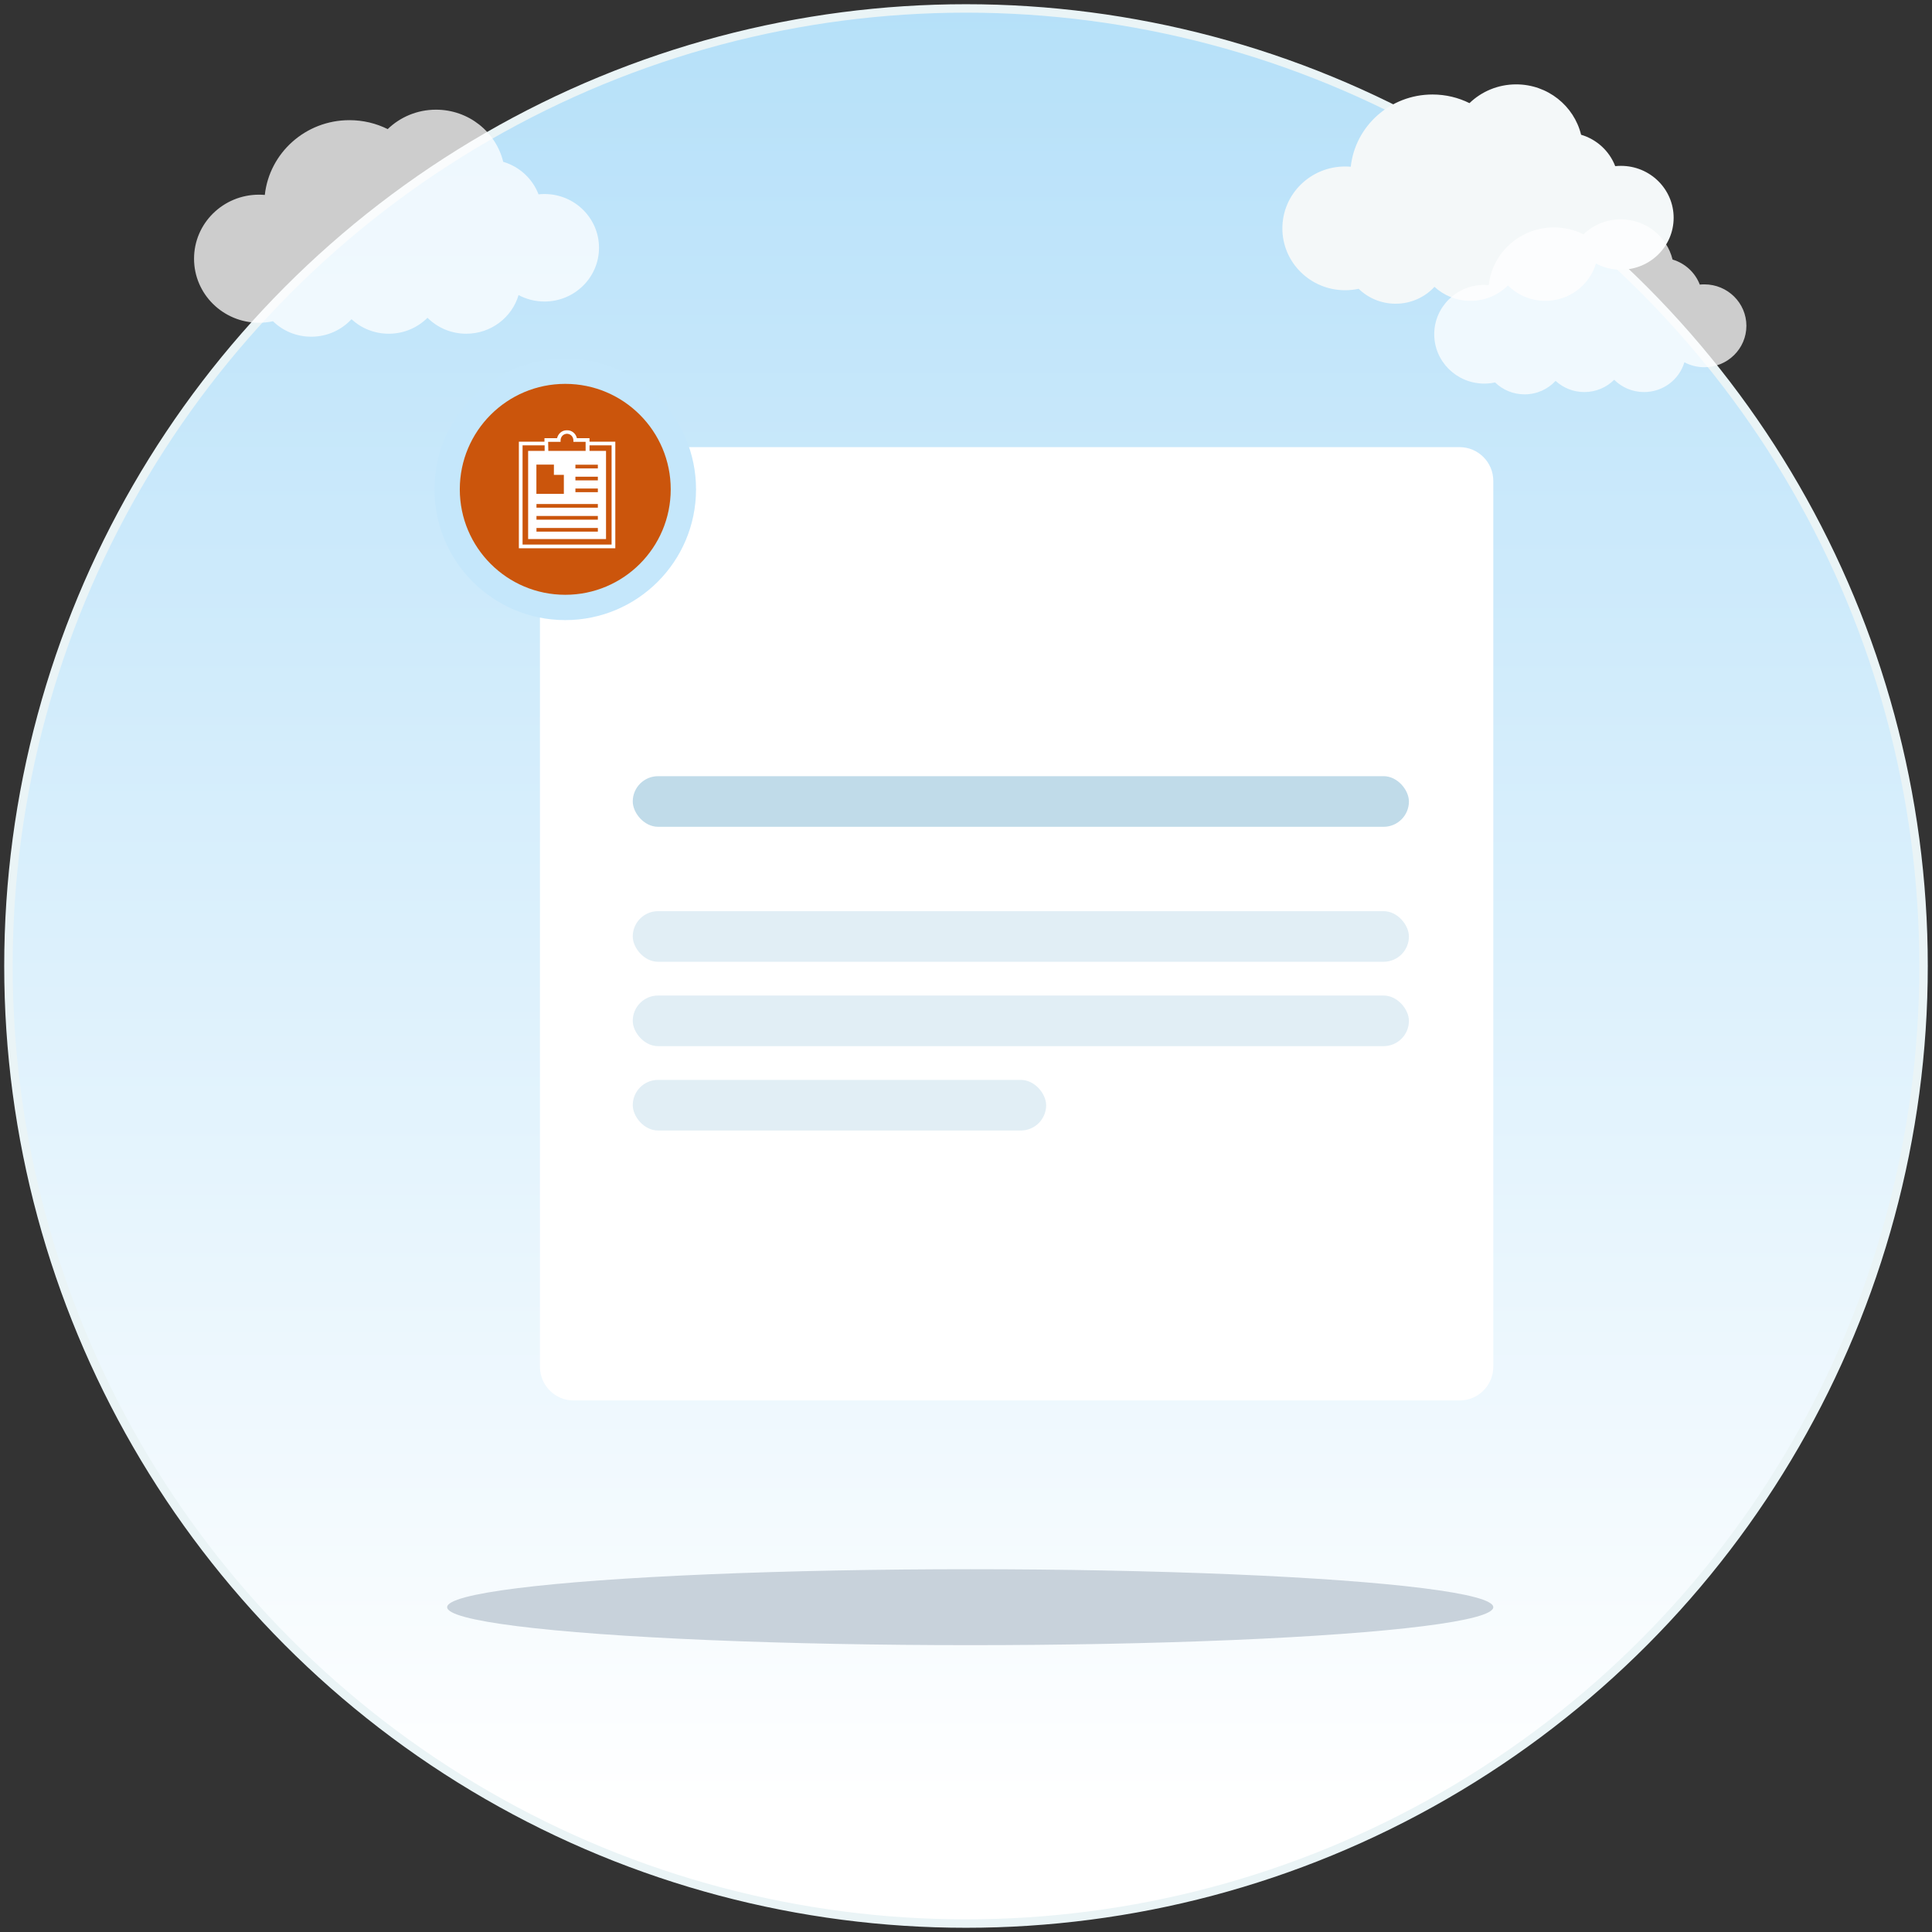 <?xml version="1.0" encoding="UTF-8"?>
<svg width="229px" height="229px" viewBox="0 0 229 229" version="1.1" xmlns="http://www.w3.org/2000/svg" xmlns:xlink="http://www.w3.org/1999/xlink">
    <rect x="0" y="0" width="229" height="229" fill="#333333" stroke="none"/>
    <!-- Generator: Sketch 51.3 (57544) - http://www.bohemiancoding.com/sketch -->
    <title>emptyaccount</title>
    <desc>Created with Sketch.</desc>
    <defs>
        <linearGradient x1="50%" y1="93.344%" x2="50%" y2="0%" id="linearGradient-1">
            <stop stop-color="#FFFFFF" offset="0%"></stop>
            <stop stop-color="#B5E0F9" offset="100%"></stop>
        </linearGradient>
    </defs>
    <g id="Empty-States" stroke="none" stroke-width="1" fill="none" fill-rule="evenodd">
        <g id="Account-Empty" transform="translate(-522, -251)">
            <g id="emptyaccount" transform="translate(523, 252)">
                <g id="EmptyContact">
                    <circle id="Oval" stroke="#EAF4F6" fill="url(#linearGradient-1)" fill-rule="nonzero" cx="113.5" cy="113.5" r="113.5"></circle>
                    <g id="Group-3" transform="translate(52, 43)">
                        <ellipse id="Oval-3" fill="#C8D2DB" fill-rule="nonzero" cx="62" cy="146.5" rx="62" ry="4.5"></ellipse>
                        <path d="M15,9 L29.084,9 L120,9 C122.209,9 124,10.791 124,13 L124,118 C124,120.209 122.209,122 120,122 L15,122 C12.791,122 11,120.209 11,118 L11,29.827 L11,13 C11,10.791 12.791,9 15,9 Z" id="Rectangle" fill="#FFFFFF" fill-rule="nonzero"></path>
                        <g id="Group-2">
                            <circle id="Avatar" stroke="#C5E7FB" stroke-width="3" fill="#CB550C" cx="14" cy="14" r="14"></circle>
                            <g id="account_data_icon" transform="translate(7, 7)">
                                <rect id="Rectangle-4" x="0" y="0" width="14" height="14"></rect>
                                <g transform="translate(1.5, 0)" id="Layer_1">
                                    <g>
                                        <polygon id="Shape" fill-rule="nonzero" points="0.219 1.569 0.219 13.764 11.212 13.764 11.212 1.569"></polygon>
                                        <path d="M1.1,2.444 L10.332,2.444 L10.332,12.891 L1.1,12.891 L1.1,2.444 Z M5.334,7.536 L5.334,5.283 L4.153,5.283 L4.156,4.069 L2.079,4.069 L2.079,7.536 L5.334,7.536 Z M2.088,11.579 L2.088,12.016 L9.364,12.016 L9.364,11.579 L2.088,11.579 Z M2.088,10.16 L2.088,10.597 L9.364,10.597 L9.364,10.16 L2.088,10.16 Z M2.088,8.739 L2.088,9.175 L9.364,9.175 L9.364,8.739 L2.088,8.739 Z M6.704,4.083 L6.704,4.52 L9.364,4.52 L9.364,4.083 L6.704,4.083 Z M6.704,5.505 L6.704,5.941 L9.364,5.941 L9.364,5.505 L6.704,5.505 Z M6.704,6.903 L6.704,7.34 L9.364,7.34 L9.364,6.903 L6.704,6.903 Z" id="Combined-Shape" fill="#FFFFFF" fill-rule="nonzero"></path>
                                        <path d="M6.704,1.176 C6.681,0.717 6.353,0.346 5.913,0.257 C5.847,0.234 5.782,0.234 5.716,0.234 C5.649,0.234 5.585,0.234 5.518,0.257 C5.079,0.344 4.748,0.717 4.727,1.176 L3.277,1.176 L3.277,2.794 L8.157,2.794 L8.157,1.176 L6.704,1.176 Z" id="Shape" fill-rule="nonzero"></path>
                                        <path d="M8.375,1.352 L8.375,0.936 L6.881,0.936 C6.771,0.477 6.419,0.106 5.936,0.017 C5.782,-0.006 5.628,-0.006 5.474,0.017 C4.992,0.104 4.64,0.477 4.53,0.936 L3.035,0.936 L3.035,1.352 L0.001,1.352 L0.001,13.984 L11.433,13.984 L11.433,1.352 L8.375,1.352 Z M4.946,1.372 L4.946,1.153 C4.969,0.803 5.21,0.497 5.562,0.431 C5.649,0.408 5.759,0.408 5.847,0.431 C6.199,0.497 6.44,0.803 6.463,1.153 L6.463,1.372 L7.913,1.372 L7.913,2.552 L3.495,2.552 L3.472,1.372 C3.472,1.372 4.946,1.372 4.946,1.372 Z M10.992,13.547 L0.44,13.547 L0.44,1.788 L3.056,1.788 L3.056,2.991 L8.376,2.991 L8.376,1.788 L10.992,1.788 L10.992,13.547 L10.992,13.547 Z" id="Shape" fill="#FFFFFF" fill-rule="nonzero"></path>
                                        <g id="Group" transform="translate(2.169, 3.712)"></g>
                                        <g id="Group" transform="translate(2.062, 4.066)"></g>
                                    </g>
                                </g>
                            </g>
                        </g>
                        <g id="Text" transform="translate(22, 48)">
                            <rect id="Name" fill="#E1EEF5" x="0" y="26" width="92" height="6" rx="3"></rect>
                            <rect id="Name" fill="#E1EEF5" x="0" y="16" width="92" height="6" rx="3"></rect>
                            <rect id="Name" fill="#E1EEF5" x="0" y="36" width="49" height="6" rx="3"></rect>
                            <rect id="Name" fill="#C0DBE9" x="0" y="0" width="92" height="6" rx="3"></rect>
                        </g>
                    </g>
                </g>
                <path d="M168.791,10.201 C170.371,10.201 171.858,10.57 173.177,11.225 C174.601,9.85 176.557,9 178.711,9 C182.443,9 185.571,11.544 186.407,14.971 C188.273,15.523 189.769,16.912 190.451,18.693 C190.677,18.67 190.904,18.659 191.134,18.659 C194.581,18.659 197.377,21.415 197.377,24.815 C197.377,28.214 194.581,30.97 191.134,30.97 C190.06,30.97 189.047,30.702 188.165,30.232 C187.408,32.79 185.011,34.659 182.17,34.659 C180.437,34.659 178.867,33.961 177.735,32.833 C176.602,33.961 175.034,34.659 173.297,34.659 C171.65,34.659 170.147,34.028 169.031,32.997 C167.889,34.228 166.249,35 164.422,35 C162.714,35 161.168,34.327 160.041,33.23 C159.525,33.342 158.989,33.402 158.439,33.402 C154.329,33.402 151,30.118 151,26.068 C151,22.017 154.329,18.734 158.439,18.734 C158.663,18.734 158.883,18.745 159.105,18.765 C159.632,13.949 163.769,10.201 168.791,10.201 Z" id="Shape-Copy" fill="#F4F8F9" fill-rule="nonzero"></path>
                <path d="M183.194,25.958 C184.454,25.958 185.641,26.252 186.693,26.775 C187.83,25.678 189.39,25 191.109,25 C194.086,25 196.582,27.03 197.248,29.764 C198.737,30.204 199.931,31.312 200.475,32.733 C200.655,32.715 200.836,32.706 201.019,32.706 C203.77,32.706 206,34.905 206,37.618 C206,40.329 203.77,42.528 201.019,42.528 C200.162,42.528 199.354,42.314 198.651,41.939 C198.047,43.98 196.135,45.471 193.868,45.471 C192.485,45.471 191.232,44.914 190.33,44.014 C189.426,44.914 188.174,45.471 186.789,45.471 C185.475,45.471 184.276,44.967 183.386,44.145 C182.474,45.127 181.166,45.743 179.709,45.743 C178.345,45.743 177.112,45.207 176.213,44.331 C175.801,44.421 175.374,44.468 174.935,44.468 C171.656,44.468 169,41.848 169,38.617 C169,35.385 171.656,32.766 174.935,32.766 C175.113,32.766 175.289,32.775 175.466,32.79 C175.887,28.948 179.187,25.958 183.194,25.958 Z" id="Shape-Copy" fill="#FFFFFF" fill-rule="nonzero" opacity="0.753"></path>
                <path d="M40.414,13.243 C42.049,13.243 43.589,13.625 44.954,14.303 C46.427,12.879 48.452,12 50.681,12 C54.544,12 57.782,14.633 58.646,18.18 C60.578,18.751 62.126,20.189 62.832,22.033 C63.066,22.008 63.301,21.997 63.539,21.997 C67.107,21.997 70,24.849 70,28.369 C70,31.886 67.107,34.739 63.539,34.739 C62.427,34.739 61.379,34.462 60.466,33.975 C59.683,36.623 57.202,38.557 54.261,38.557 C52.468,38.557 50.842,37.834 49.671,36.667 C48.499,37.834 46.875,38.557 45.077,38.557 C43.372,38.557 41.817,37.904 40.662,36.837 C39.48,38.111 37.782,38.91 35.892,38.91 C34.124,38.91 32.523,38.214 31.357,37.078 C30.823,37.194 30.268,37.256 29.7,37.256 C25.446,37.256 22,33.857 22,29.666 C22,25.472 25.446,22.075 29.7,22.075 C29.931,22.075 30.159,22.086 30.388,22.106 C30.934,17.122 35.216,13.243 40.414,13.243 Z" id="Shape-Copy" fill="#FFFFFF" fill-rule="nonzero" opacity="0.753"></path>
            </g>
        </g>
    </g>
</svg>